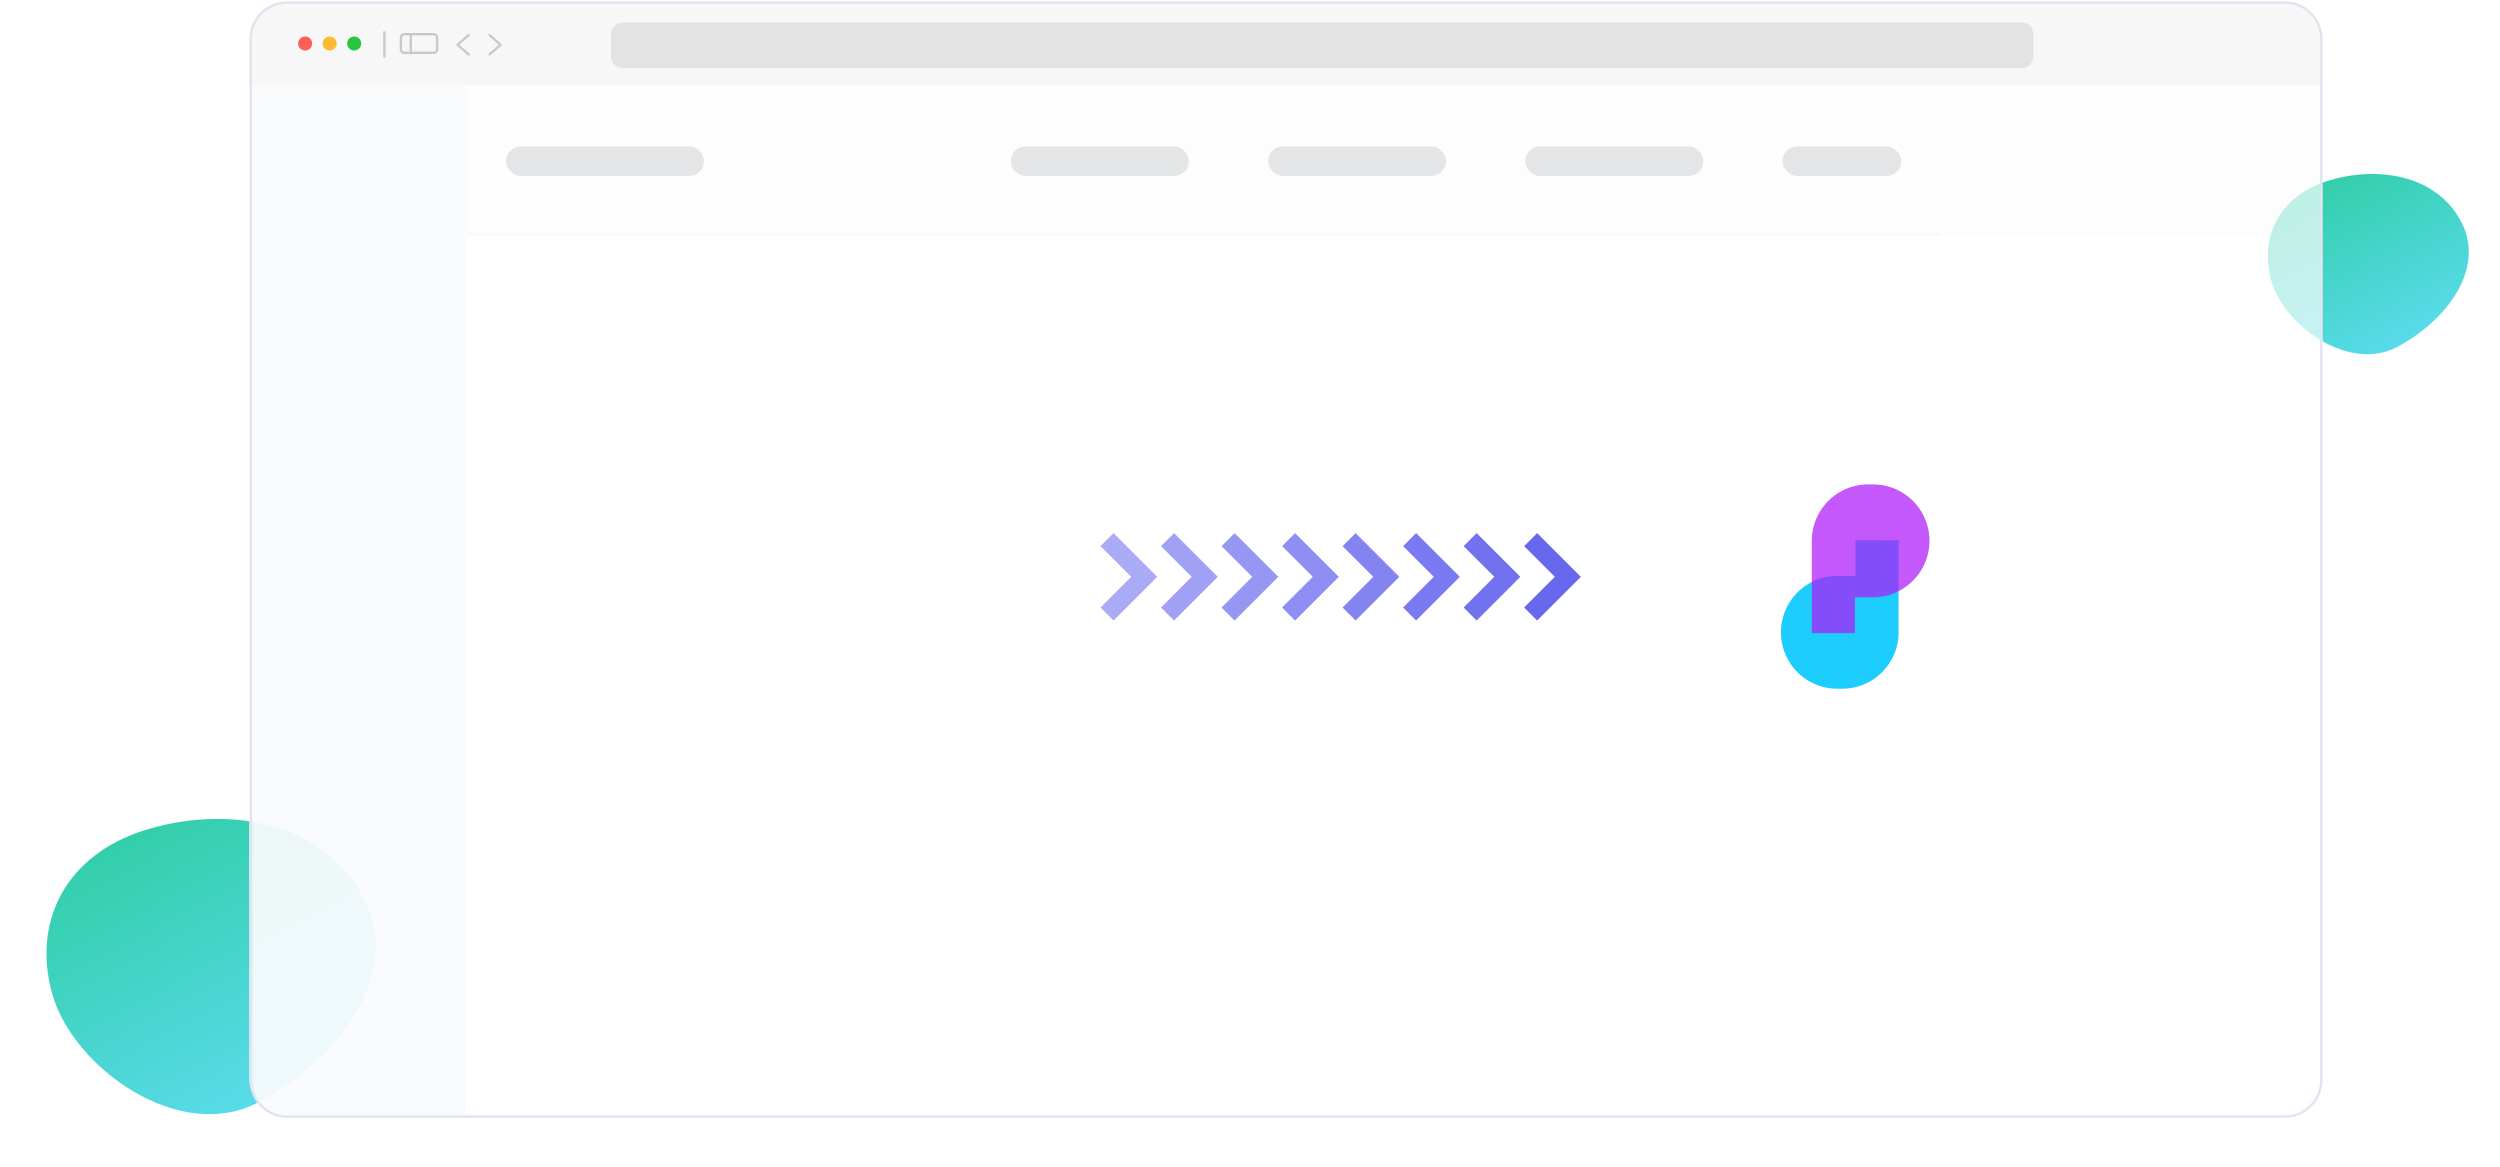 <svg xmlns="http://www.w3.org/2000/svg" width="1069" height="499" fill="none"><g filter="url(#a)"><path fill="#fff" d="M109.293 37.58h57.034v439.844h-48.026c-2.389 0-4.68-1.551-6.37-4.311-1.689-2.761-2.638-6.505-2.638-10.409V37.58z"/></g><g filter="url(#b)"><path fill="#fff" d="M976.621 1.124H123.272c-8.824 0-15.977 7.163-15.977 16v444.3c0 8.837 7.153 16 15.977 16h853.349c8.824 0 15.977-7.163 15.977-16v-444.3c0-8.837-7.153-16-15.977-16z"/></g><path fill="#F9FAFA" d="M199.48 37.18h794v63.465h-794z"/><mask id="c" fill="#fff"><path d="M199.48 37.18h215.78v63.464H199.48V37.18z"/></mask><path fill="#F9FAFA" d="M199.48 37.18h215.78v63.464H199.48V37.18z"/><path fill="#E7E7E8" d="M415.26 99.644H199.48v2h215.78v-2z" mask="url(#c)"/><rect width="84.619" height="12.693" x="216.404" y="62.565" fill="#ABADAF" rx="6.346"/><mask id="d" fill="#fff"><path d="M415.26 37.18h110.005v63.464H415.26V37.18z"/></mask><path fill="#F9FAFA" d="M415.26 37.18h110.005v63.464H415.26V37.18z"/><path fill="#E7E7E8" d="M525.265 99.644H415.26v2h110.005v-2z" mask="url(#d)"/><rect width="76.157" height="12.693" x="432.184" y="62.565" fill="#ABADAF" rx="6.346"/><mask id="e" fill="#fff"><path d="M525.266 37.18h110.005v63.464H525.266V37.18z"/></mask><path fill="#F9FAFA" d="M525.266 37.18h110.005v63.464H525.266V37.18z"/><path fill="#E7E7E8" d="M635.271 99.644H525.266v2h110.005v-2z" mask="url(#e)"/><rect width="76.157" height="12.693" x="542.189" y="62.565" fill="#ABADAF" rx="6.346"/><mask id="f" fill="#fff"><path d="M635.27 37.18h110.005v63.464H635.27V37.18z"/></mask><path fill="#F9FAFA" d="M635.27 37.18h110.005v63.464H635.27V37.18z"/><path fill="#E7E7E8" d="M745.275 99.644H635.27v2h110.005v-2z" mask="url(#f)"/><rect width="76.157" height="12.693" x="652.193" y="62.565" fill="#ABADAF" rx="6.346"/><mask id="g" fill="#fff"><path d="M745.275 37.18h84.62v63.464h-84.62V37.18z"/></mask><path fill="#F9FAFA" d="M745.275 37.18h84.62v63.464h-84.62V37.18z"/><path fill="#E7E7E8" d="M829.895 99.644h-84.62v2h84.62v-2z" mask="url(#g)"/><rect width="50.772" height="12.693" x="762.199" y="62.565" fill="#ABADAF" rx="6.346"/><path stroke="#F3F5F9" stroke-linecap="round" stroke-linejoin="round" d="M977.097 1.124H122.74c-8.56 0-15.5 6.94-15.5 15.5v444.3c0 8.56 6.94 15.5 15.5 15.5h854.357c8.561 0 15.5-6.94 15.5-15.5v-444.3c0-8.56-6.939-15.5-15.5-15.5z"/><path fill="url(#h)" d="M61.945 354.969c33.21-10.394 75.39-5.132 93.23 28.457 17.841 33.589-11.133 70.067-44.783 87.939-33.649 17.873-79.26-14.875-88.062-46.373-8.804-31.499 6.404-59.632 39.615-70.023z" opacity=".996"/><path fill="url(#i)" d="M995.421 77.319c20.279-6.345 46.029-3.134 56.919 17.375 10.9 20.508-6.79 42.781-27.34 53.693-20.54 10.912-48.392-9.084-53.763-28.317-5.371-19.232 3.907-36.407 24.184-42.751z" opacity=".996"/><g filter="url(#j)"><path fill="#F7F8FB" fill-opacity=".47" d="M108.512 37.082h57.117v439.844h-48.096c-2.393 0-4.687-1.551-6.379-4.312-1.692-2.76-2.642-6.504-2.642-10.408V37.082z"/></g><g filter="url(#k)"><path fill="#fff" fill-opacity=".68" d="M977.105.626H122.512c-8.837 0-16 7.163-16 16v444.3c0 8.837 7.163 16 16 16h854.593c8.836 0 16-7.163 16-16v-444.3c0-8.837-7.164-16-16-16z"/></g><path fill="#F7F8FB" d="M107.24 36.58h92.406v439.844h-77.812c-3.87 0-7.582-1.551-10.319-4.311a14.786 14.786 0 0 1-4.275-10.409V36.58z" opacity=".647"/><path fill="#F7F7F7" d="M122.512.626h854.593a15.998 15.998 0 0 1 16 16V36.58H106.512V16.626a15.998 15.998 0 0 1 16-16z"/><path fill="#717170" d="M864.474 9.614H266.246a5 5 0 0 0-5 5v9.475a5 5 0 0 0 5 5h598.228a5 5 0 0 0 5-5v-9.475a5 5 0 0 0-5-5z" opacity=".148"/><path fill="#FD5E57" d="M130.482 21.599a2.996 2.996 0 1 0 0-5.992 2.996 2.996 0 0 0 0 5.992z"/><path fill="#FDBB35" d="M140.969 21.599a2.996 2.996 0 1 0 0-5.993 2.996 2.996 0 0 0 0 5.993z"/><path fill="#28C640" d="M151.455 21.599a2.996 2.996 0 1 0 0-5.992 2.996 2.996 0 0 0 0 5.992z"/><g stroke="#9D9D9C" opacity=".519"><path d="M164.357 13.375v11.303m11.303-9.89v8.477m9.749-8.655H172.93a1.5 1.5 0 0 0-1.5 1.5v4.99a1.5 1.5 0 0 0 1.5 1.5h12.479a1.5 1.5 0 0 0 1.5-1.5v-4.99a1.5 1.5 0 0 0-1.5-1.5z"/><path stroke-linecap="round" d="m200.354 15.011-4.702 4.127m.001 0 4.7 4.127m8.995 0 4.701-4.127m0 0-4.701-4.127"/></g><path stroke="#DFE4EF" stroke-linecap="round" stroke-linejoin="round" d="M977.107 1.125H122.736c-8.558 0-15.496 6.954-15.496 15.533V461.92c0 8.579 6.938 15.533 15.496 15.533h854.371c8.558 0 15.496-6.954 15.496-15.533V16.659c0-8.58-6.938-15.534-15.496-15.534z"/><g fill="#5858EC" opacity=".9"><path d="m657.283 265.338-5.563-5.563 13.115-13.129-13.115-13.115 5.563-5.577 18.692 18.692-18.692 18.692z"/><path d="m631.404 265.338-5.563-5.563 13.129-13.129-13.129-13.115 5.563-5.577 18.692 18.692-18.692 18.692z" opacity=".94"/><path d="m605.523 265.338-5.563-5.563 13.129-13.129-13.129-13.115 5.563-5.577 18.692 18.692-18.692 18.692z" opacity=".88"/><path d="m579.658 265.338-5.577-5.563 13.129-13.129-13.129-13.115 5.577-5.577 18.678 18.692-18.678 18.692z" opacity=".81"/><path d="m553.781 265.338-5.563-5.563 13.115-13.129-13.115-13.115 5.563-5.577 18.692 18.692-18.692 18.692z" opacity=".75"/><path d="m527.902 265.338-5.563-5.563 13.115-13.129-13.115-13.115 5.563-5.577 18.692 18.692-18.692 18.692z" opacity=".69"/><path d="m502.021 265.338-5.563-5.563 13.116-13.129-13.116-13.115 5.563-5.577 18.692 18.692-18.692 18.692z" opacity=".63"/><path d="m476.142 265.338-5.563-5.563 13.129-13.129-13.129-13.115 5.563-5.577 18.692 18.692-18.692 18.692z" opacity=".56"/></g><g filter="url(#l)"><rect width="136.312" height="131.07" x="725.131" y="183.285" fill="#fff" rx="20.971"/><path fill="#1CCDFD" d="m800.926 252.076-8.913.372v15.285h-16.458l-.319-20.217-.483-.664h-.011a24.136 24.136 0 0 0 10.892 45.657h2.064a24.135 24.135 0 0 0 24.138-24.138v-17.583c-.26-.034-.642-1.359-.906-1.37-3.268-.115-6.48 2.666-9.978 2.658h-.026z"/><path fill="#C458FB" d="M822.448 218.369a24.136 24.136 0 0 0-21.527-13.238h-2.065a24.135 24.135 0 0 0-24.137 24.138v17.594l.371 1.396a23.77 23.77 0 0 1 10.513-3.576h8.066l-.026-15.414 17.713-.093-.067 20.714.516.887a24.135 24.135 0 0 0 10.64-32.419l.003.011z"/><path fill="#854CF9" d="M793.402 228.96v15.3h-7.779a24.006 24.006 0 0 0-10.885 2.6v21.827h18.408v-15.299h7.78a24.018 24.018 0 0 0 10.884-2.6V228.96h-18.408z"/></g><g filter="url(#m)"><rect width="136.312" height="131.07" x="294.533" y="183.285" fill="#fff" rx="20.971"/></g><defs><filter id="a" width="65.033" height="447.844" x="105.293" y="33.58" color-interpolation-filters="sRGB" filterUnits="userSpaceOnUse"><feFlood flood-opacity="0" result="BackgroundImageFix"/><feGaussianBlur in="BackgroundImageFix" stdDeviation="2"/><feComposite in2="SourceAlpha" operator="in" result="effect1_backgroundBlur_425_1520"/><feBlend in="SourceGraphic" in2="effect1_backgroundBlur_425_1520" result="shape"/></filter><filter id="b" width="891.903" height="482.9" x="103.995" y="-2.176" color-interpolation-filters="sRGB" filterUnits="userSpaceOnUse"><feFlood flood-opacity="0" result="BackgroundImageFix"/><feGaussianBlur in="BackgroundImageFix" stdDeviation="1.65"/><feComposite in2="SourceAlpha" operator="in" result="effect1_backgroundBlur_425_1520"/><feBlend in="SourceGraphic" in2="effect1_backgroundBlur_425_1520" result="shape"/></filter><filter id="j" width="65.117" height="447.844" x="104.512" y="33.082" color-interpolation-filters="sRGB" filterUnits="userSpaceOnUse"><feFlood flood-opacity="0" result="BackgroundImageFix"/><feGaussianBlur in="BackgroundImageFix" stdDeviation="2"/><feComposite in2="SourceAlpha" operator="in" result="effect1_backgroundBlur_425_1520"/><feBlend in="SourceGraphic" in2="effect1_backgroundBlur_425_1520" result="shape"/></filter><filter id="k" width="893.194" height="482.9" x="103.212" y="-2.674" color-interpolation-filters="sRGB" filterUnits="userSpaceOnUse"><feFlood flood-opacity="0" result="BackgroundImageFix"/><feGaussianBlur in="BackgroundImageFix" stdDeviation="1.65"/><feComposite in2="SourceAlpha" operator="in" result="effect1_backgroundBlur_425_1520"/><feBlend in="SourceGraphic" in2="effect1_backgroundBlur_425_1520" result="shape"/></filter><filter id="l" width="144.312" height="139.07" x="721.131" y="180.285" color-interpolation-filters="sRGB" filterUnits="userSpaceOnUse"><feFlood flood-opacity="0" result="BackgroundImageFix"/><feColorMatrix in="SourceAlpha" result="hardAlpha" values="0 0 0 0 0 0 0 0 0 0 0 0 0 0 0 0 0 0 127 0"/><feOffset dy="1"/><feGaussianBlur stdDeviation="1"/><feColorMatrix values="0 0 0 0 0 0 0 0 0 0 0 0 0 0 0 0 0 0 0.3 0"/><feBlend in2="BackgroundImageFix" result="effect1_dropShadow_425_1520"/><feColorMatrix in="SourceAlpha" result="hardAlpha" values="0 0 0 0 0 0 0 0 0 0 0 0 0 0 0 0 0 0 127 0"/><feMorphology in="SourceAlpha" operator="dilate" radius="1" result="effect2_dropShadow_425_1520"/><feOffset dy="1"/><feGaussianBlur stdDeviation="1.5"/><feColorMatrix values="0 0 0 0 0 0 0 0 0 0 0 0 0 0 0 0 0 0 0.15 0"/><feBlend in2="effect1_dropShadow_425_1520" result="effect2_dropShadow_425_1520"/><feBlend in="SourceGraphic" in2="effect2_dropShadow_425_1520" result="shape"/></filter><filter id="m" width="144.312" height="139.07" x="290.533" y="180.285" color-interpolation-filters="sRGB" filterUnits="userSpaceOnUse"><feFlood flood-opacity="0" result="BackgroundImageFix"/><feColorMatrix in="SourceAlpha" result="hardAlpha" values="0 0 0 0 0 0 0 0 0 0 0 0 0 0 0 0 0 0 127 0"/><feOffset dy="1"/><feGaussianBlur stdDeviation="1"/><feColorMatrix values="0 0 0 0 0 0 0 0 0 0 0 0 0 0 0 0 0 0 0.3 0"/><feBlend in2="BackgroundImageFix" result="effect1_dropShadow_425_1520"/><feColorMatrix in="SourceAlpha" result="hardAlpha" values="0 0 0 0 0 0 0 0 0 0 0 0 0 0 0 0 0 0 127 0"/><feMorphology in="SourceAlpha" operator="dilate" radius="1" result="effect2_dropShadow_425_1520"/><feOffset dy="1"/><feGaussianBlur stdDeviation="1.5"/><feColorMatrix values="0 0 0 0 0 0 0 0 0 0 0 0 0 0 0 0 0 0 0.15 0"/><feBlend in2="effect1_dropShadow_425_1520" result="effect2_dropShadow_425_1520"/><feBlend in="SourceGraphic" in2="effect2_dropShadow_425_1520" result="shape"/></filter><linearGradient id="h" x1="61.326" x2="139.971" y1="353.827" y2="501.894" gradientUnits="userSpaceOnUse"><stop stop-color="#32CEAA"/><stop offset="1" stop-color="#64DFFF"/></linearGradient><linearGradient id="i" x1="995.044" x2="1043.06" y1="76.621" y2="167.027" gradientUnits="userSpaceOnUse"><stop stop-color="#32CEAA"/><stop offset="1" stop-color="#64DFFF"/></linearGradient></defs></svg>